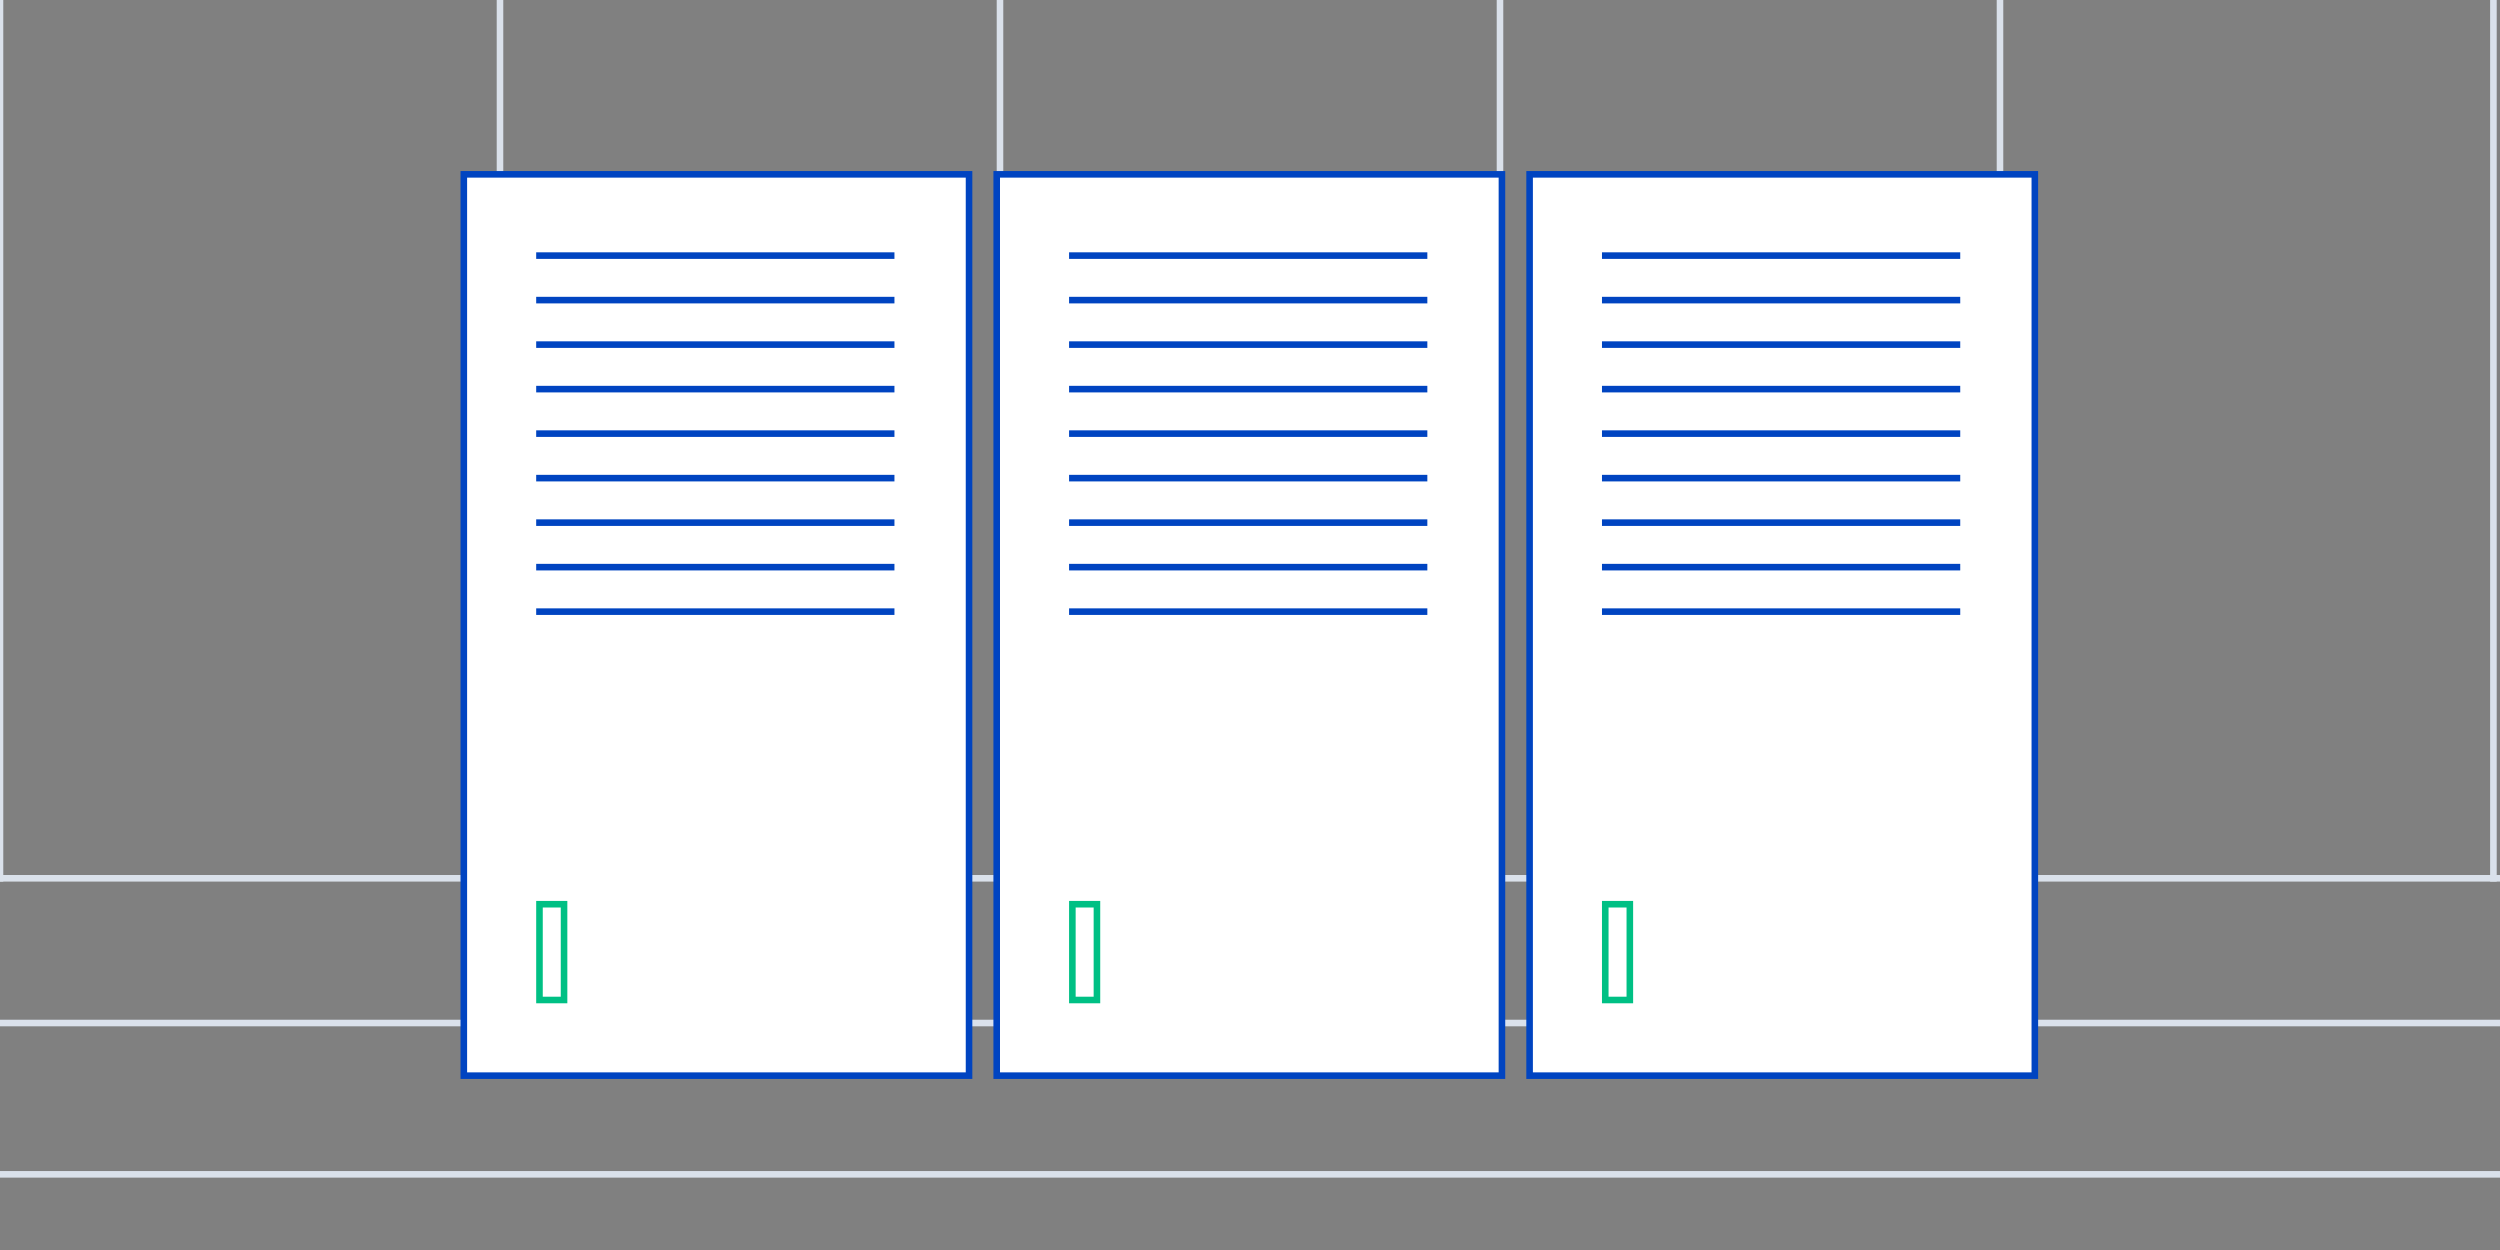 <svg width="500" height="250" viewBox="0 0 500 250" fill="none" xmlns="http://www.w3.org/2000/svg">
<rect x="0" y="0" width="500" height="250" fill="#808080" stroke="none"/>
<g clip-path="url(#clip0)">
<path d="M199.999 4.68069e-06V176.316M498.683 4.68069e-06V176.316M99.999 4.68069e-06L99.999 176.316M399.999 4.68069e-06V176.316M299.999 4.68069e-06V176.316M-0.001 0L-0.001 176.316" stroke="#DAE1EB" stroke-width="1.316"/>
<g clip-path="url(#clip1)">
<line y1="204.605" x2="514.474" y2="204.605" stroke="#DAE1EB" stroke-width="1.316"/>
<line y1="175.658" x2="514.474" y2="175.658" stroke="#DAE1EB" stroke-width="1.316"/>
<line y1="234.868" x2="514.474" y2="234.868" stroke="#DAE1EB" stroke-width="1.316"/>
</g>
<rect x="199.342" y="34.868" width="101.045" height="180.263" fill="white" stroke="#0044C1" stroke-width="1.316"/>
<path d="M213.815 51.121H285.468M213.815 60.022H285.468M213.815 68.923H285.468M213.815 77.824H285.468M213.815 86.725H285.468M213.815 95.626H285.468M213.815 104.527H285.468M213.815 113.428H285.468M213.815 122.329H285.468" stroke="#0044C1" stroke-width="1.316"/>
<rect x="214.473" y="180.843" width="4.915" height="19.156" stroke="#00C084" stroke-width="1.316"/>
<rect x="305.921" y="34.868" width="101.045" height="180.263" fill="white" stroke="#0044C1" stroke-width="1.316"/>
<path d="M320.395 51.121H392.047M320.395 60.022H392.047M320.395 68.923H392.047M320.395 77.824H392.047M320.395 86.725H392.047M320.395 95.626H392.047M320.395 104.527H392.047M320.395 113.428H392.047M320.395 122.329H392.047" stroke="#0044C1" stroke-width="1.316"/>
<rect x="321.052" y="180.843" width="4.915" height="19.156" stroke="#00C084" stroke-width="1.316"/>
<rect x="92.763" y="34.868" width="101.045" height="180.263" fill="white" stroke="#0044C1" stroke-width="1.316"/>
<path d="M107.237 51.121H178.89M107.237 60.022H178.89M107.237 68.923H178.89M107.237 77.824H178.89M107.237 86.725H178.89M107.237 95.626H178.89M107.237 104.527H178.89M107.237 113.428H178.89M107.237 122.329H178.89" stroke="#0044C1" stroke-width="1.316"/>
<rect x="107.895" y="180.843" width="4.915" height="19.156" stroke="#00C084" stroke-width="1.316"/>
</g>
<defs>
<clipPath id="clip0">
<rect width="500" height="250" fill="white"/>
</clipPath>
<clipPath id="clip1">
<rect width="514.474" height="242.105" fill="white" transform="translate(0 175)"/>
</clipPath>
</defs>
</svg>
